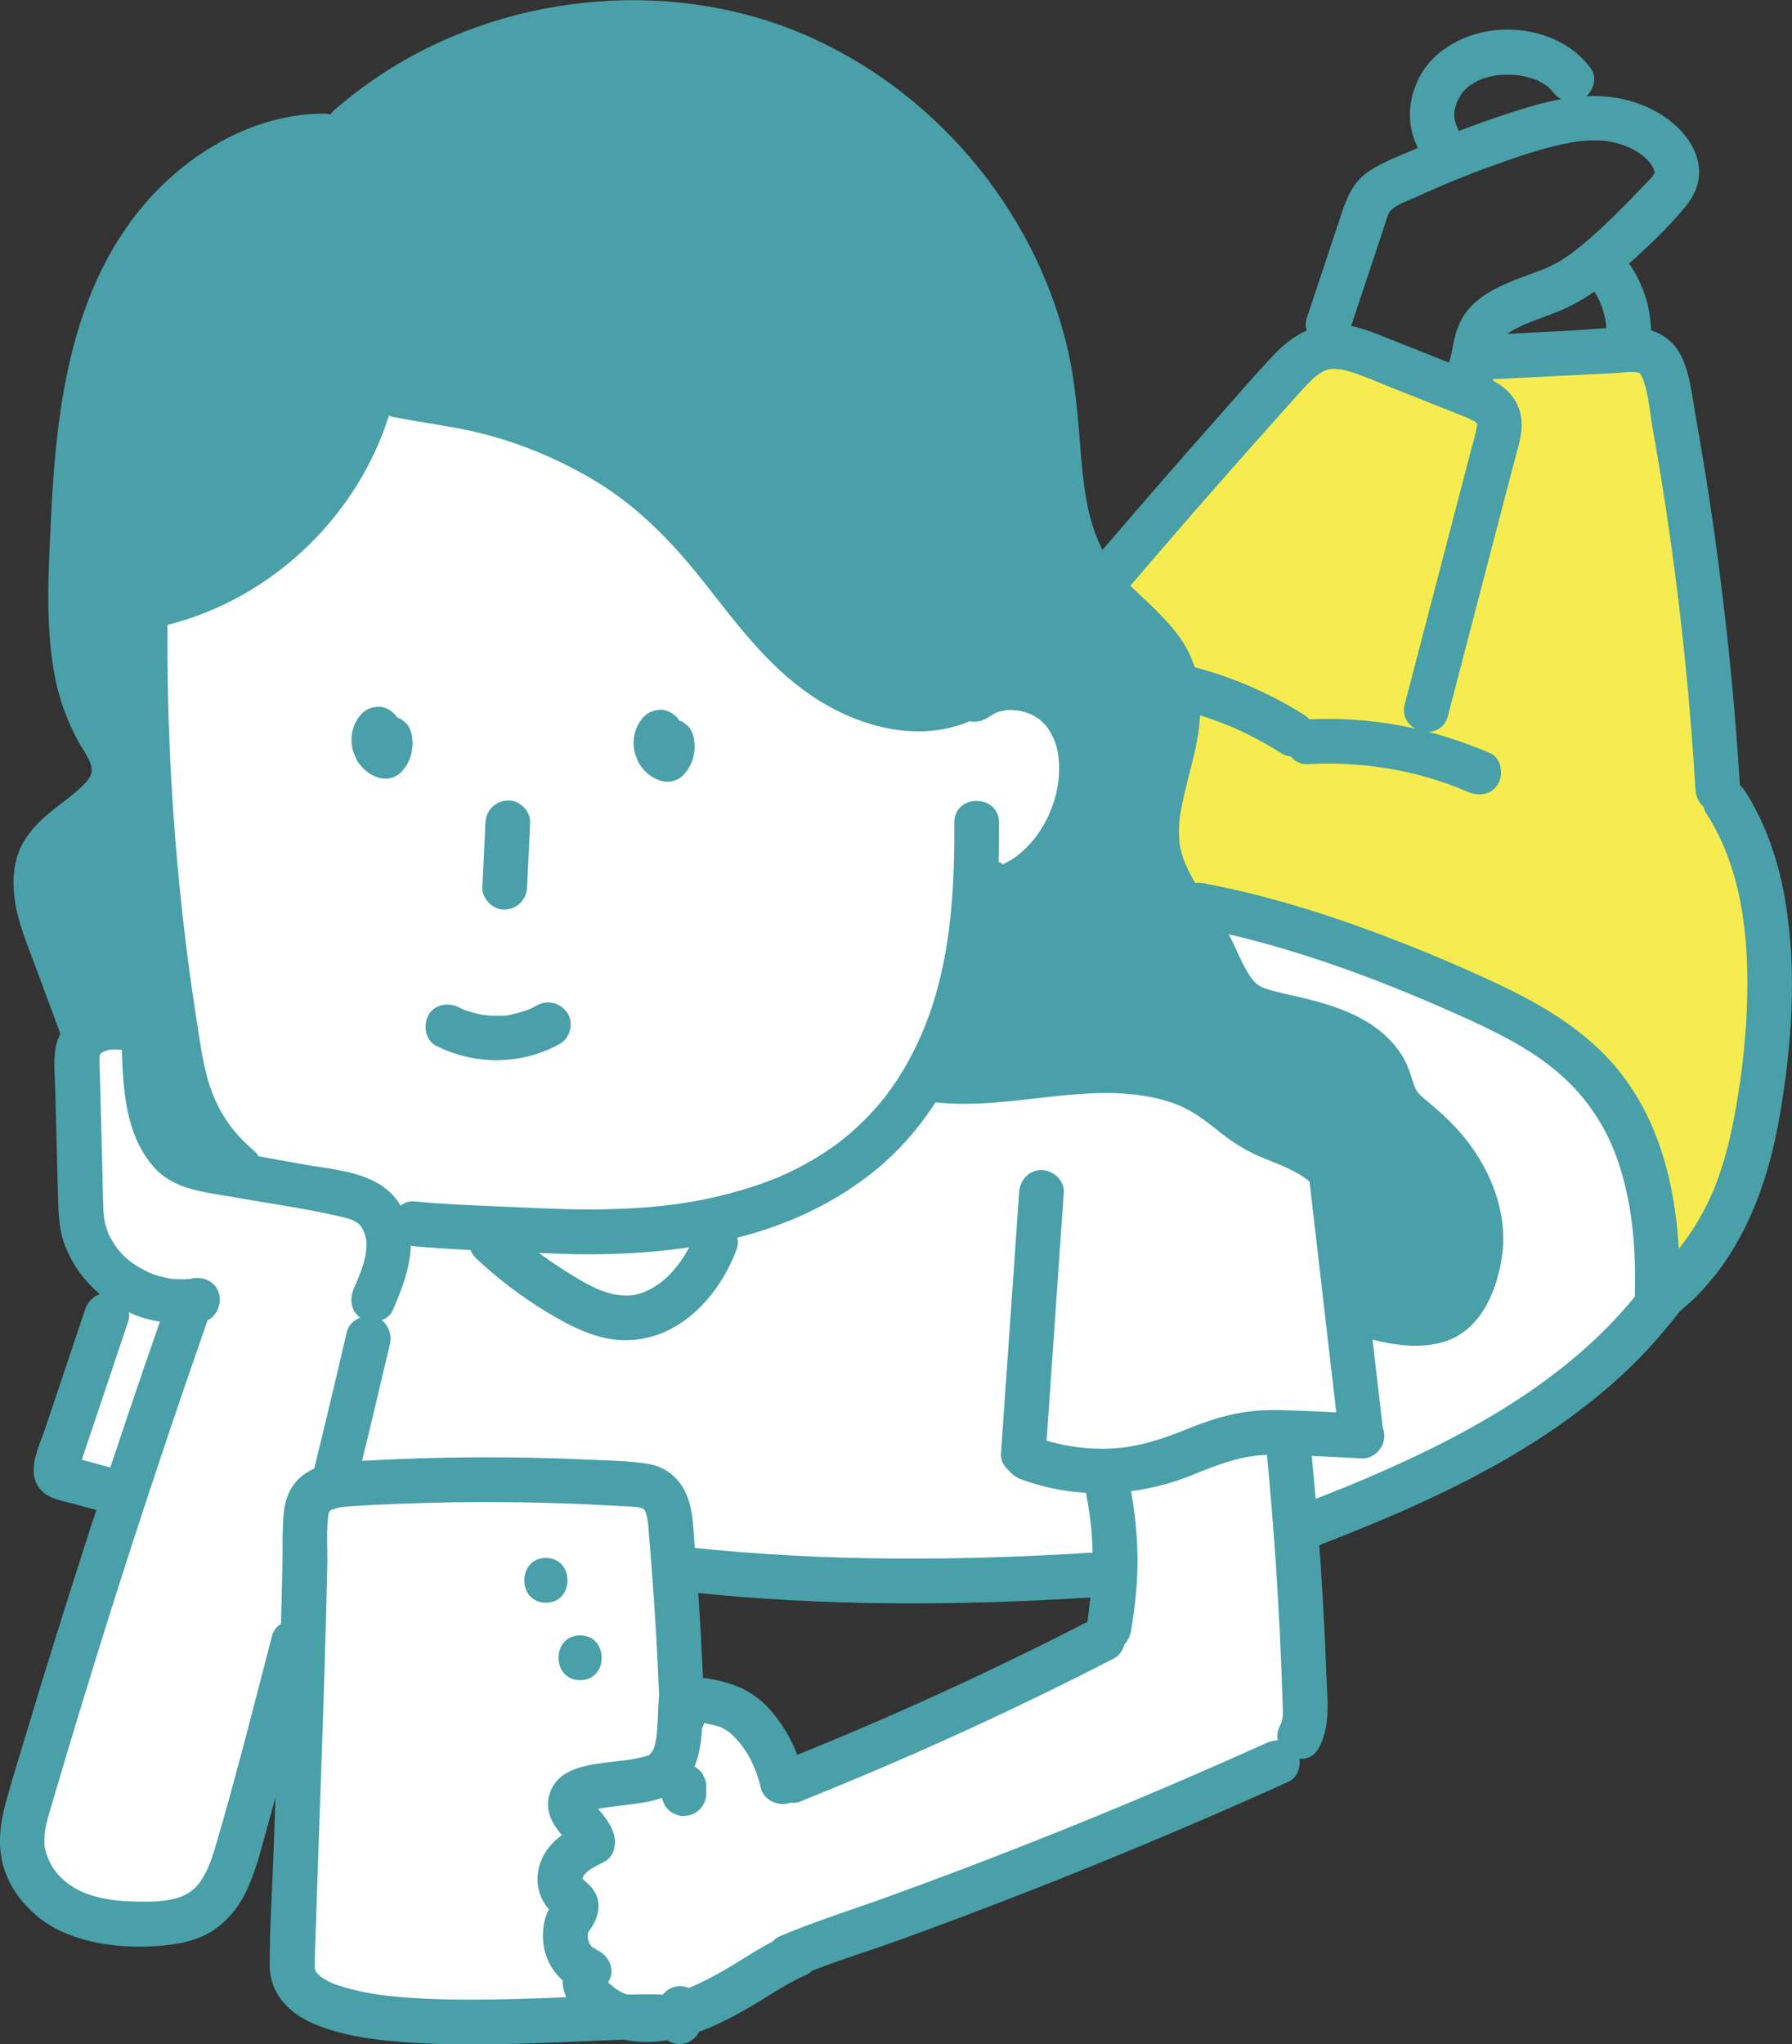 <?xml version="1.0" encoding="UTF-8"?><svg id="_レイヤー_2" xmlns="http://www.w3.org/2000/svg" viewBox="0 0 235.6 268.72"><rect x="0" y="0" width="235.6" height="268.72" fill="#333333" stroke="none"/><defs><style>.cls-1{fill:#49a0a8;}.cls-2{fill:#fff;}.cls-3{fill:#f7ec4f;}</style></defs><g id="_レイヤー_1-2"><path class="cls-2" d="M44.25,45.92l-26.09,31.54v51.93l-7.46,5.9.05,27.5,4.06,7.24-7.63,23.97,8.95,3.52-13.97,43.88,4.08,8.93s8.8,2.68,9.31,2.68,11.86-1.02,11.86-1.02l9.07-23.66,52.2-22.72,7.44,2.68,16.98.55,31.99-1.12,1.06-8.54,24.42,1.91,17.82-7.1,16.55-9.99,13.14-11.48-.64-16.58-6.87-13.38-16.67-12-32.32-11.61-15.43-.89-6.27-35.64-38.47-25.46-15.11-11.54-42.04.46Z"/><path class="cls-2" d="M38.4,258.36c.62-19.38,1.45-38.85,1.79-58.33.02-.97.05-1.98.52-2.82.95-1.69,3.19-2.02,5.12-2.14,12.46-.79,24.98-.77,37.44.07,1.03.07,2.12.16,2.97.74,1.46.98,1.76,2.97,1.91,4.73.29,3.31.55,6.63.77,9.95.15,2.26-.58,7.81.81,9.62,1.15,1.49,4.87,1.79,6.56,2.79,2.41,1.43,4.47,3.46,5.9,5.88.96,1.62,1.93,3.63,3.79,3.9.79.12,1.59-.13,2.35-.37,12.33-3.95,24.27-9.12,35.59-15.4,1.06-.59,2.16-1.23,2.81-2.26.62-.99.74-2.2.82-3.36.41-5.81.27-11.66-.43-17.44,7.59-.53,15.19-1.07,22.78-1.6,2.39,11.44,3.09,23.23,2.07,34.87-.06.72-.15,1.49-.59,2.06-.37.48-.93.76-1.47,1.02-9.49,4.61-19.03,9.23-29.08,12.45-3.83,1.23-7.74,2.25-11.48,3.72-5.38,2.12-10.36,5.16-15.66,7.46-4.77,2.08-9.78,3.55-14.65,5.36-4.33,1.61-8.85,5.02-13.18,5.84-5.45,1.02-11.94.44-17.49.6-5.38.15-30.29,2.37-29.98-7.32Z"/><path class="cls-3" d="M210.57,142.59c7.29,8.48,4.2,18.61,8.33,27.58,4.08-1.85,6.39-6.21,7.88-10.44,2.22-6.29,3.22-13.08,4.51-19.61,1.4-7.12,2.13-14.53.43-21.66-1.42-5.96-5.47-11.35-6.5-17.31-.33-1.9.14-3.76.1-5.67-.07-2.96-.75-5.95-1.09-8.89-1.22-10.64-1.45-21.36-1.58-32.07-.02-1.94-.17-4.15-1.69-5.36-.91-.73-2.13-.91-3.29-1.05-4.36-.51-8.76-.64-13.14-.4-1.91.11-4.19.03-6.01.65-1.46.5-2.57,1.89-4.08,2.19-.74.15-1.5-.05-2.23-.25-4.37-1.2-8.74-2.39-13.11-3.59-1.57-.43-3.2-.86-4.81-.61-2.12.33-3.87,1.8-5.45,3.24-8.4,7.63-15.8,16.36-21.95,25.9-1.1,1.71-2.18,3.49-2.59,5.49-.26,1.25-.24,2.55-.21,3.82.18,7.21.73,14.42,1.64,21.58.21,1.65.45,3.34,1.22,4.81.96,1.84,2.64,3.18,4.34,4.37,5.69,3.98,11.84,4.67,18.33,6.59,7.1,2.1,14.02,4.77,20.8,7.72,7.4,3.21,15.05,6.71,20.15,12.96Z"/><path class="cls-1" d="M10.7,135.3c-.11-.1-.21-.21-.32-.33-2.2-2.45-2.9-8.68-4.04-11.75-1.31-3.54-2.59-7.6-.82-10.92,2.42-4.53,9.83-6.36,9.44-11.48-.13-1.68-1.17-3.13-2.02-4.6-4.12-7.14-3.87-15.89-3.5-24.13.48-10.72,1.01-21.67,4.88-31.68,3.88-10.01,11.77-19.1,22.22-21.52l9.49-2.35C61.3,3.28,84.03-.73,102.92,6.51c18.88,7.24,33.11,25.42,35.6,45.49,1.03,8.29.42,17.43,5.42,24.12,3.19,4.27,8.43,7.09,10.29,12.09,3.24,8.66-4.61,17.38-1.17,26.1,1.49,3.78,4.46,7.15,6.31,10.8,2.26,4.46,5.53,8.12,10.32,9.91,4.42,1.65,9.98,1.94,12.46,5.95.79,1.28,1.14,2.8,1.9,4.1,1.26,2.15,3.52,3.5,5.23,5.31,2.64,2.78,3.84,6.47,4.31,10.2.4,3.18,1.47,8.72-1.35,11.37-2.88,2.71-10,.88-13.36-.39-.33-.12-.66-.26-.88-.54-.16-.2-.24-.46-.31-.72-1.11-4.13-.54-8.02-2.54-12.05-1.54-3.1-4.55-5.14-7.43-7.05-4.01-2.65-8.07-5.33-12.57-7.04-5.87-2.24-10.6-1.41-16.46-1.41-6.72,0-13.22,1.78-20.06,1.82,1.76-3.33,4.12-6.3,6.15-9.47,1.92-2.99,3.26-6.29,4.03-9.76.75-3.39.3-6.55.71-9.9,4.88.94,10.2-2.44,11.42-7.25.51-2.02.38-4.15.16-6.23-.53-5.15-3.36-10.56-9.03-11.33-5.78-.79-11.26,3.35-16.67,1.16-2.74-1.11-4.99-3.15-7.12-5.21-7.53-7.32-14.32-15.43-22.4-22.13-8.5-7.06-22.35-15.37-34.02-12.22-3.94,1.06-4.91,5.67-6.67,8.77-1.79,3.14-4.03,6.03-6.62,8.55-2.59,2.52-5.53,4.69-8.72,6.41-2.5,1.34-6.1,1.14-8.36,2.81-2.47,1.82-2.81,5.71-2.6,8.72,1.14,16.04,2.28,32.08,3.42,48.12-.05-.64-5.34-.46-5.91-.4-2.63.26-4,1.62-5.69.08Z"/><path class="cls-1" d="M54.39,163.81c4.41.4,8.83.57,13.25.75,3.49.14,6.97.34,10.47.31,6.58-.05,13.25-.68,19.62-2.39,6.39-1.71,12.41-4.58,17.52-8.79,5.79-4.77,9.88-11.27,12.43-18.27,3.16-8.69,3.71-18.13,3.67-27.3-.02-3.78-5.9-3.79-5.88,0,.04,7.67-.33,15.38-2.49,22.78-1.06,3.62-2.55,7.05-4.53,10.26-1.67,2.69-3.42,4.83-5.83,7.05-1.21,1.11-2.11,1.84-3.26,2.64-1.21.85-2.47,1.62-3.77,2.32-.67.36-1.35.71-2.04,1.03-.32.15-.65.3-.97.44,0,0-.45.2-.21.09.23-.1-.43.18-.5.2-1.43.57-2.88,1.07-4.36,1.5-6.07,1.79-11.5,2.38-17.81,2.53-3.68.09-7.35-.08-11.03-.24-4.76-.21-9.53-.36-14.27-.8-1.58-.14-2.94,1.46-2.94,2.94,0,1.71,1.35,2.79,2.94,2.94Z"/><path class="cls-1" d="M16.37,71.84c-.44,11.81-.26,23.63.57,35.42.41,5.89.99,11.77,1.72,17.63.38,3.04.8,6.09,1.26,9.12.43,2.8.78,5.66,1.45,8.42,1.23,5.05,3.92,9.69,7.92,13.04,1.22,1.02,2.97,1.19,4.16,0,1.05-1.05,1.22-3.13,0-4.16-3.18-2.66-5.14-5.75-6.22-9.73-.69-2.55-1.02-5.21-1.43-7.82-.44-2.8-.84-5.61-1.2-8.43-1.43-11.28-2.27-22.63-2.51-34-.14-6.5-.08-12.99.16-19.49.06-1.59-1.39-2.94-2.94-2.94-1.64,0-2.88,1.35-2.94,2.94Z"/><path class="cls-1" d="M63.82,108.16c-.13,2.82-.26,5.64-.4,8.46-.07,1.54,1.4,3.01,2.94,2.94,1.66-.07,2.86-1.29,2.94-2.94.13-2.82.26-5.64.4-8.46.07-1.54-1.4-3.01-2.94-2.94-1.66.07-2.86,1.29-2.94,2.94Z"/><path class="cls-1" d="M57.37,137.48c5.11,2.57,11.19,2.52,16.21-.25,1.35-.74,1.9-2.71,1.05-4.02-.88-1.37-2.58-1.85-4.02-1.06-.25.14-.51.27-.76.4-.13.06-.26.12-.39.18.37-.16.41-.17.11-.05-.48.16-.94.33-1.43.46-.28.07-.56.14-.84.19-.19.04-1.08.31-.28.07-.45.14-1.04.1-1.5.11-.5,0-1.01,0-1.51-.05-.14-.01-.29-.03-.43-.04.42.06.47.07.14.02-.28-.05-.57-.1-.85-.16-.49-.11-.97-.25-1.45-.41-.15-.05-1.07-.36-.3-.09-.27-.09-.53-.24-.78-.37-1.37-.69-3.25-.41-4.02,1.05-.71,1.33-.41,3.29,1.05,4.02Z"/><path class="cls-1" d="M52.13,96.57c-.12-.05-.22-.11-.33-.19l.6.46c-.11-.09-.21-.19-.3-.3l.46.6c-.08-.12-.15-.24-.21-.37l.3.7c-.05-.13-.09-.27-.11-.41l.11.78c-.02-.14-.02-.28,0-.42l-.11.78c.02-.09.04-.18.07-.27l-1.35,1.76c.05-.03.1-.05.16-.08l-.7.3c.13-.05.26-.09.4-.11l-.78.11c.16-.02.31-.02.47,0l-.78-.11c.14.02.27.06.4.11-.68-.69-1.37-1.37-2.05-2.05.03.11.05.21.07.32l-.11-.78c.03.24.03.47,0,.71l.11-.78c-.03.22-.09.43-.18.63l.3-.7c-.09.2-.2.39-.33.57l.46-.6s-.07.09-.11.13c.95-.25,1.91-.5,2.86-.76-.08-.02-.16-.05-.23-.08l.7.3c-.15-.06-.29-.14-.42-.24l.6.46c-.14-.11-.26-.23-.37-.37l.46.59c-.12-.16-.23-.34-.31-.52l.3.7c-.09-.21-.15-.44-.18-.67l.11.78c-.02-.2-.03-.4,0-.61l-.11.78c.03-.19.07-.37.15-.54l-.3.7c.06-.14.13-.26.22-.38l-.46.6c.05-.07.1-.13.16-.18.53-.54.86-1.32.86-2.08.02-.41-.07-.78-.25-1.13-.12-.36-.32-.68-.61-.95-.56-.51-1.3-.9-2.08-.86-.78.04-1.52.3-2.08.86-1.27,1.29-1.68,3.19-1.21,4.91.03.1.06.2.1.29.12.31.24.63.4.92.2.38.49.73.77,1.04.07.07.14.14.21.21.25.21.51.42.79.6.37.24.8.41,1.22.52.52.14,1.04.14,1.56,0,.5-.14.93-.39,1.3-.76.31-.35.63-.74.84-1.16.21-.43.43-.9.51-1.38.08-.47.18-.98.14-1.47-.03-.36-.07-.73-.15-1.08-.04-.18-.1-.3-.18-.48l-.15-.35c-.19-.34-.44-.62-.76-.83-.18-.18-.4-.31-.65-.38-.13-.05-.25-.11-.38-.16-.12-.05-.24-.08-.37-.1-.36-.06-.76-.14-1.14-.12-.31.02-.63.07-.93.12-.06.01-.12.02-.17.04-.07.02-.13.04-.2.07-.29.11-.59.22-.86.37l-.3.23c-.22.13-.4.31-.53.53l-.23.3-.3.7c-.02.05-.03.1-.05.16-.04.16-.05.34-.07.51-.02.18-.06.37-.07.55-.01.35.06.7.12,1.04.02.11.04.22.08.32.12.33.25.67.42.98.17.3.41.58.63.85.23.27.55.48.83.69.1.07.21.14.33.19.34.21.7.33,1.09.35.39.09.78.07,1.17-.05.38-.09.72-.27,1-.53.32-.21.57-.48.76-.83.36-.68.54-1.51.3-2.27l-.3-.7c-.26-.44-.61-.79-1.06-1.06Z"/><path class="cls-1" d="M89.23,96.97c-.12-.05-.22-.11-.33-.19l.6.46c-.11-.09-.21-.19-.3-.3l.46.6c-.08-.12-.15-.24-.21-.37l.3.7c-.05-.13-.09-.27-.11-.41l.11.78c-.02-.14-.02-.28,0-.42l-.11.78c.02-.09.04-.18.07-.27l-1.35,1.76c.05-.03.11-.05.16-.08l-.7.3c.13-.05.26-.09.4-.11l-.78.11c.16-.02.31-.02.47,0l-.78-.11c.14.02.27.06.4.11-.68-.69-1.37-1.37-2.05-2.05.03.11.05.21.07.32l-.11-.78c.03.24.03.47,0,.71l.11-.78c-.03.22-.09.43-.18.63l.3-.7c-.09.2-.2.39-.33.57l.46-.6s-.07.09-.11.13c.95-.25,1.91-.5,2.86-.76-.08-.02-.16-.05-.23-.08l.7.3c-.15-.06-.29-.14-.41-.24l.59.46c-.14-.11-.26-.23-.37-.37l.46.59c-.12-.16-.23-.34-.31-.52l.3.7c-.09-.21-.15-.44-.18-.67l.11.78c-.02-.2-.03-.4,0-.61l-.11.78c.03-.19.07-.37.14-.54l-.3.7c.06-.14.13-.26.22-.38l-.46.6c.05-.07.1-.13.16-.18.53-.54.86-1.32.86-2.08.02-.41-.07-.78-.25-1.13-.12-.36-.32-.68-.61-.95-.56-.51-1.3-.9-2.08-.86-.78.04-1.52.3-2.08.86-1.27,1.29-1.68,3.19-1.21,4.91.03.1.06.2.1.29.12.31.24.63.4.92.2.38.49.73.77,1.04.07.07.14.14.21.21.25.21.51.42.79.6.37.24.8.41,1.22.52.52.14,1.04.14,1.56,0,.5-.14.93-.39,1.3-.76.31-.35.63-.74.84-1.16.21-.43.43-.9.51-1.38.08-.47.18-.98.13-1.47-.03-.36-.07-.73-.15-1.08-.04-.18-.1-.3-.18-.48l-.15-.35c-.18-.34-.44-.62-.76-.83-.18-.18-.4-.31-.65-.38-.12-.05-.25-.11-.38-.16-.12-.05-.24-.08-.37-.1-.36-.06-.76-.14-1.14-.12-.31.02-.63.07-.93.12-.06.01-.12.02-.17.04-.07.02-.13.04-.2.07-.29.11-.59.22-.86.37l-.3.23c-.22.13-.4.31-.53.53l-.23.3-.3.7c-.02.05-.03.1-.05.16-.04.16-.05.34-.07.51-.02.18-.06.37-.07.55-.01.35.06.7.12,1.04.02.11.04.22.08.32.12.33.25.67.42.98.17.3.41.58.64.85.23.27.55.48.83.69.1.07.21.14.33.19.34.21.7.33,1.09.35.39.09.78.07,1.17-.05.38-.09.72-.27,1-.53.32-.21.57-.48.76-.83.36-.68.54-1.51.3-2.27l-.3-.7c-.26-.44-.61-.79-1.06-1.06Z"/><path class="cls-1" d="M156.73,121.78c11.96,2.28,23.46,6.48,34.56,11.42,4.76,2.12,9.72,4.47,13.63,7.84,3.85,3.31,6.5,7.47,8.01,12.21,1.8,5.66,2.16,11.38,2.01,17.35-.09,3.79,5.79,3.78,5.88,0,.28-11.35-1.6-23.57-9.89-31.99-4.04-4.11-9.14-7-14.32-9.42-5.62-2.62-11.37-5-17.19-7.13-6.88-2.51-13.93-4.58-21.13-5.95-1.56-.3-3.17.44-3.62,2.05-.4,1.44.49,3.32,2.05,3.62Z"/><path class="cls-1" d="M90.38,209.25c18.07,1.96,36.31,1.84,54.43.64,1.59-.11,2.94-1.28,2.94-2.94,0-1.51-1.35-3.05-2.94-2.94-18.12,1.19-36.35,1.31-54.43-.64-1.58-.17-2.94,1.47-2.94,2.94,0,1.73,1.36,2.77,2.94,2.94Z"/><path class="cls-1" d="M25.25,168.07c-.53.09.14.03-.4.05-.3.02-.6.04-.89.04-.35,0-.7-.01-1.05-.03-.15,0-.3-.02-.45-.04.32.04.06.01-.11-.02-.59-.12-1.18-.25-1.76-.43-.29-.09-.57-.19-.86-.3.35.13-.42-.19-.54-.26-2.26-1.13-3.74-2.49-4.86-4.76-.07-.14-.13-.27-.19-.41.03.07.12.31.02,0-.1-.29-.2-.58-.28-.87-.2-.73-.26-1.44-.29-2.19-.08-1.93-.1-3.86-.15-5.8-.1-3.82-.2-7.65-.3-11.47-.02-.82-.11-1.98-.05-2.65.05-.48.22-.52.62-.72.47-.24,1.02-.29,1.8-.25.89.05,1.77.3,2.63.51-.72-.95-1.44-1.89-2.16-2.84.13,5.97.05,13.02,4.24,17.77,2.72,3.07,6.84,3.3,10.61,3.98,4.72.85,9.54,1.49,14.21,2.6.91.22,1.7.45,2.24,1.01.44.46.73,1.22.84,1.86.34,2.02-.71,4.49-1.58,6.47-.64,1.45-.43,3.16,1.05,4.02,1.25.73,3.38.41,4.02-1.06,1.94-4.41,3.81-9.63.89-14.09-2.77-4.24-8.43-4.37-12.93-5.19-2.54-.46-5.08-.92-7.62-1.38-2.03-.37-4.33-.49-6.25-1.28.61.25-.19-.14-.35-.24-.13-.08-.26-.17-.38-.26.52.35.1.08-.03-.05-.22-.22-.43-.44-.64-.66-.29-.3.27.4.03.05-.13-.19-.27-.39-.39-.58-.17-.27-.31-.55-.46-.84-.04-.08-.26-.55-.11-.2.18.41-.13-.34-.13-.34-.27-.72-.48-1.46-.65-2.21-.09-.39-.16-.77-.23-1.16-.03-.18-.06-.35-.09-.53-.02-.13-.04-.26-.06-.4.04.3.04.34.02.12-.1-.84-.17-1.68-.23-2.52-.1-1.63-.13-3.27-.16-4.91-.03-1.27-.89-2.52-2.16-2.84-2.26-.56-4.57-1.01-6.88-.48-2.02.46-3.97,1.81-4.91,3.69-1.08,2.18-.69,4.8-.63,7.15.06,2.32.12,4.65.18,6.97.06,2.32.12,4.65.18,6.97.06,2.14.09,4.33.82,6.37,1.23,3.4,3.6,6.21,6.68,8.1,3.5,2.15,7.62,2.87,11.64,2.17,1.57-.27,2.45-2.19,2.05-3.62-.45-1.66-2.05-2.33-3.62-2.05Z"/><path class="cls-1" d="M46.79,195.39c1.52-6.23,3.01-12.46,4.47-18.7.35-1.49-.46-3.25-2.05-3.62-1.5-.34-3.24.45-3.62,2.05-1.45,6.24-2.94,12.48-4.47,18.7-.37,1.49.48,3.26,2.05,3.62,1.52.35,3.23-.46,3.62-2.05Z"/><path class="cls-1" d="M21.65,171.94c-6.69,19.08-12.93,38.31-18.73,57.67-.74,2.47-1.51,4.93-2.18,7.41-.67,2.47-1.01,4.97-.49,7.5.84,4.09,4.06,7.63,7.79,9.34,4.11,1.89,8.97,2.29,13.44,1.87,2.25-.21,4.56-.69,6.49-1.95,1.86-1.22,3.31-2.95,4.29-4.94,1.09-2.2,1.75-4.56,2.4-6.91.76-2.75,1.51-5.5,2.25-8.25,1.53-5.65,3.03-11.31,4.49-16.97.95-3.67-4.72-5.23-5.67-1.56-2.38,9.16-4.69,18.37-7.37,27.45-.51,1.73-.97,3.13-1.94,4.62-.77,1.18-1.95,1.97-3.45,2.36-1.64.42-3.45.41-5.32.37-1.91-.05-3.7-.22-5.53-.78-3.19-.97-5.57-3.16-6.2-6.2-.08-.4-.08-.33-.08-.98,0-.43.01-.87.08-1.3.17-1.13.52-2.24.84-3.33.67-2.28,1.34-4.55,2.02-6.82,2.7-9.01,5.5-18,8.39-26.95,3.26-10.07,6.64-20.1,10.14-30.09.53-1.5-.6-3.22-2.05-3.62-1.62-.45-3.09.55-3.62,2.05Z"/><path class="cls-1" d="M166.6,191.55c.58,6.12,1.06,12.26,1.41,18.4.18,2.99.32,5.99.44,8.99.06,1.57.12,3.15.17,4.72.03,1.1.17,2.24-.3,3.11-1.8,3.33,3.27,6.3,5.08,2.97,1.54-2.84,1.11-6.13,1-9.23-.12-3.22-.27-6.44-.45-9.66-.36-6.44-.86-12.87-1.47-19.29-.15-1.58-1.24-2.94-2.94-2.94-1.47,0-3.09,1.35-2.94,2.94Z"/><path class="cls-1" d="M86.48,264.01c-.03.58-.06,1.16-.09,1.74h5.88c0-3.55-4.21-3.59-6.73-3.6-3.55-.01-7.11.21-10.65.36-4.58.19-9.16.36-13.74.34-2.3-.01-4.59-.07-6.88-.22-1.09-.07-2.18-.16-3.27-.28-.22-.02-.44-.05-.66-.08-.12-.02-.25-.03-.37-.05-.4-.04.62.09.23.03-.51-.08-1.02-.15-1.52-.24-1.69-.29-3.32-.71-4.93-1.29-.67-.24.48.24.07.03-.16-.08-.32-.15-.48-.23-.32-.16-.63-.33-.93-.52-.12-.07-.23-.16-.34-.23-.54-.34.41.42.14.11-.18-.22-.44-.45-.66-.64-.38-.34.38.63.14.19-.06-.11-.14-.23-.22-.34-.04-.05-.11-.3-.16-.31.33.07.23.82.09.14-.02-.11-.05-.24-.08-.34-.16-.47,0,.78.04.27.04-.75.02-1.52.05-2.27.16-4.78.32-9.55.49-14.33.34-9.72.69-19.45.95-29.17.06-2.4.12-4.79.18-7.19.05-2.27-.16-4.69.16-6.94,0-.05.12-.31.23-.5-.26.46-.07.11.28-.06-.32.16.59-.16.74-.2.2-.05.41-.09.62-.12-.39.06.18-.01.31-.02,2.3-.19,4.62-.28,6.92-.37,9.58-.39,19.19-.3,28.76.26.86.05,2.28.09,2.83.18.55.09.53.16.89.3-.13-.05-.12-.1-.2-.21.05.06.37.67.28.45.16.35.34,1.42.35,1.64.1,1.22.21,2.45.31,3.68.39,4.86.71,9.73.95,14.6.12,2.4.22,4.8.3,7.19.05,1.59,1.31,2.94,2.94,2.94s3-1.35,2.94-2.94c-.18-5.1-.43-10.19-.77-15.28-.16-2.47-.35-4.94-.55-7.41-.17-2.09-.18-4.36-.95-6.34-.91-2.35-2.76-3.95-5.27-4.34-2.5-.39-5.09-.41-7.61-.53-4.9-.23-9.81-.33-14.72-.31-5.06.02-10.11.18-15.16.47-2.11.12-4.29.17-6.27,1.01-2.38,1.01-3.71,3.01-4,5.55-.27,2.4-.15,4.89-.21,7.3-.06,2.55-.12,5.09-.19,7.64-.13,4.94-.29,9.88-.45,14.82-.17,5.08-.35,10.17-.53,15.25-.17,4.91-.52,9.86-.5,14.78.01,3.61,2.47,6.19,5.63,7.57,3.94,1.72,8.32,2.22,12.58,2.52,4.77.34,9.57.3,14.34.18,4.38-.12,8.75-.35,13.13-.51,1.59-.06,3.18-.11,4.77-.1.56,0,1.12.02,1.68.06.12,0,.25.03.37.03.52.03-.67-.14-.42-.06.14.05.35.09.49.1.53.04-.72-.37-.35-.15-.73-.43-1.28-1.3-1.28-2.27,0,1.59,1.35,2.94,2.94,2.94s2.86-1.35,2.94-2.94c.03-.58.06-1.16.09-1.74.08-1.59-1.41-2.94-2.94-2.94-1.66,0-2.86,1.35-2.94,2.94Z"/><path class="cls-1" d="M86.97,234.82c0,.32,0,.63.01.95-.02.41.07.78.25,1.13.12.37.32.68.61.95.27.29.58.49.95.61.35.18.73.27,1.13.25l.78-.11c.5-.14.93-.39,1.3-.76l.46-.6c.27-.46.4-.95.4-1.48,0-.32,0-.63-.01-.95.02-.4-.07-.78-.25-1.13-.12-.36-.32-.68-.61-.95-.27-.29-.58-.49-.95-.61-.35-.18-.73-.27-1.13-.25l-.78.11c-.5.14-.93.39-1.3.76l-.46.6c-.27.46-.4.95-.4,1.48Z"/><path class="cls-1" d="M71.77,210.67c3.78,0,3.79-5.88,0-5.88s-3.79,5.88,0,5.88Z"/><path class="cls-1" d="M76.27,220.85c3.78,0,3.79-5.88,0-5.88s-3.79,5.88,0,5.88Z"/><path class="cls-1" d="M105.43,259.61c3.94-1.69,8.11-2.91,12.14-4.36,4.19-1.51,8.37-3.07,12.53-4.66,8.5-3.25,16.93-6.67,25.29-10.23,4.71-2,9.39-4.06,14.05-6.17,1.45-.65,1.8-2.76,1.06-4.02-.87-1.49-2.57-1.71-4.02-1.05-16.29,7.35-32.85,14.08-49.65,20.17-4.79,1.74-9.69,3.25-14.37,5.25-1.46.63-1.79,2.77-1.06,4.02.88,1.51,2.56,1.68,4.02,1.06Z"/><path class="cls-1" d="M105.66,233.4c-.76-3.36-2.48-6.69-4.89-9.16-3.05-3.13-7.04-3.67-11.21-3.96-1.68-.12-2.81,1.45-2.94,2.94-.12,1.41-.11,2.84-.22,4.25,0,.11-.15,1.23-.07.75-.05.29-.11.59-.18.88-.21.84-.11.69-.59,1.39.41-.6-.55.66-.13.16-.23.28-.29.14.11,0-.5.17-1,.31-1.51.42-1.63.33-1.98.32-3.57.52-3.02.37-7.1.73-8.2,4.19-.55,1.73,0,3.36,1.06,4.75.43.56.89,1.08,1.34,1.62.13.16.12.14-.04-.07.11.14.2.29.3.44.16.3.17.3.04-.02.06.16.1.32.13.48l1.35-3.32c-2.39,1.21-4.72,2.83-5.51,5.54-.36,1.22-.35,2.62.08,3.82.27.74.66,1.42,1.21,1.99.27.29.61.52.93.75,1.22.88-1.18-.9-.21-1.86-1.6,1.6-1.85,4.64-1.28,6.7.7,2.52,2.52,4.4,4.96,5.27-.59-1.44-1.17-2.88-1.76-4.32-2.51,3.77.76,7.89,4.17,9.54,3.09,1.49,6.44,1.61,9.75.9,3.08-.66,6.04-2.05,8.78-3.58,2.85-1.59,5.47-3.5,8.46-4.83,1.45-.64,1.79-2.76,1.06-4.02-.88-1.5-2.56-1.7-4.02-1.06-2.54,1.12-4.78,2.65-7.15,4.07-1.02.61-2.06,1.19-3.12,1.72-1.26.63-1.92.92-3.13,1.34-1.13.39-2.31.72-3.5.88.51-.07-.42.02-.43.02-.3.02-.6.03-.9.03-.3,0-.59-.02-.89-.04-.83-.05.42.14-.39-.06-1.27-.32-1.72-.39-2.87-1.24.34.25-.45-.39-.41-.36-.31-.24-.15-.09-.27-.26-.04-.06-.11-.26-.11-.23-.04.23-.26.64.07.15,1.12-1.69-.08-3.72-1.76-4.32.66.23-.64-.48-.12-.05-.14-.12-.27-.25-.39-.38.17.25.16.23-.04-.06-.1-.15-.19-.31-.27-.48.11.28.11.26,0-.07-.05-.18-.1-.35-.13-.53.04.33.04.32.02-.04,0-.18,0-.36.02-.54-.04.33-.03.33.05-.02.36-.48-.28.25.15-.29.71-.89,1.23-2.13,1.2-3.27-.05-1.61-.97-2.58-2.15-3.52-.7-.56.02.04,0,.04.1.28.1.26,0-.08.04.31.06.29.04-.07-.35.64.45-.76.09-.19.17-.27.32-.44.63-.69.49-.4,1.43-.87,2.13-1.22,1.2-.61,1.62-2.1,1.35-3.32-.34-1.56-1.37-2.76-2.39-3.94-.09-.11-.69-.96-.35-.41-.17-.27-.16-.65-.13-.11-.08-.33-.08-.27.02.15.03.25-.03.46-.19.65-.05.18-.14.32-.3.4.31-.16.35-.19.13-.08.51-.15,1-.3,1.53-.4.23-.04.47-.08.7-.11.34-.05.33-.05,0,0,.18-.02.36-.05.55-.07,1.45-.18,2.91-.34,4.35-.58,2.85-.47,5.24-1.66,6.49-4.43,1.31-2.93,1.06-6.13,1.33-9.25l-2.94,2.94c1.67.12,3.28.27,4.9.76.96.29-.17-.19.48.19.26.15.51.29.76.46.48.33-.05-.08.36.29.27.25.53.5.78.77,1.56,1.69,2.62,3.96,3.16,6.34.35,1.55,2.14,2.46,3.62,2.05,1.59-.44,2.4-2.06,2.05-3.62Z"/><path class="cls-1" d="M105.13,236.83c14.06-5.62,27.86-11.9,41.32-18.83,1.41-.73,1.83-2.7,1.06-4.02-.84-1.43-2.61-1.79-4.02-1.06-13.01,6.7-26.32,12.81-39.91,18.24-1.47.59-2.51,1.96-2.05,3.62.39,1.4,2.13,2.65,3.62,2.05Z"/><path class="cls-1" d="M179.59,190.4h.03c1.11-.39,2.31-1.54,2.16-2.85-1.26-10.89-2.52-21.77-3.78-32.66-.18-1.58-1.22-2.94-2.94-2.94-1.45,0-3.13,1.35-2.94,2.94,1.26,10.89,2.52,21.77,3.78,32.66l2.16-2.84h-.03c-1.5.52-2.49,2.04-2.05,3.63.4,1.47,2.1,2.56,3.62,2.05Z"/><path class="cls-1" d="M133.99,156.74c-.8,11.44-1.59,22.89-2.39,34.33-.11,1.59,1.43,2.94,2.94,2.94,1.68,0,2.83-1.35,2.94-2.94.8-11.44,1.59-22.89,2.38-34.33.11-1.59-1.43-2.94-2.94-2.94-1.68,0-2.83,1.35-2.94,2.94Z"/><path class="cls-1" d="M142.83,196.57c.56,2.84.83,5.5.83,8.54,0,3.21-.45,5.9-.79,8.95-.18,1.53,1.48,3.01,2.94,2.94,1.74-.08,2.75-1.3,2.94-2.94-.04.22-.03.15.03-.22.04-.22.07-.45.11-.67.05-.34.1-.69.15-1.03.13-.95.25-1.9.33-2.86.13-1.5.19-3.01.18-4.51-.03-3.27-.4-6.55-1.04-9.76-.3-1.51-2.18-2.52-3.62-2.05-1.61.52-2.37,2-2.05,3.62Z"/><path class="cls-1" d="M224.33,106.91c4.57,7.12,5.57,15.75,5.38,24.22-.1,4.36-.54,8.71-1.19,12.72-.69,4.31-1.58,8.62-3.28,12.67-1.85,4.41-4.67,8.47-8.44,11.6-1.22,1.01-1.05,3.11,0,4.16,1.21,1.21,2.93,1.02,4.16,0,7.66-6.35,11.33-15.87,12.99-25.42,1.63-9.41,2.35-19.08.75-28.54-.85-5.05-2.52-10.04-5.3-14.37-.86-1.33-2.61-1.88-4.02-1.05-1.33.78-1.92,2.68-1.06,4.02Z"/><path class="cls-1" d="M147.51,78.29c4.49-5.27,9.02-10.51,13.59-15.7,2.33-2.65,4.68-5.3,7.04-7.93,1.04-1.17,2.08-2.34,3.14-3.49.91-.98,1.77-1.97,2.99-2.49.84-.35,2.08-.17,3.11.14,1.78.53,3.49,1.3,5.21,1.99,3.12,1.24,6.25,2.49,9.37,3.73.81.32.96.35,1.55.67,0,0,.87.41.43.23.04.02.4.4.14.07.4.51.09.25.1.14-.03.8.07-.07-.07.73-.17.99-.5,1.96-.75,2.93-.88,3.35-1.75,6.71-2.62,10.06-2.02,7.73-4.03,15.46-6.05,23.18-.96,3.66,4.72,5.23,5.67,1.56,1.94-7.44,3.88-14.87,5.82-22.31.97-3.72,1.94-7.44,2.91-11.15.45-1.73,1.1-3.56.95-5.37-.17-2.06-1.3-3.71-3.02-4.82-1.36-.89-3.01-1.39-4.51-1.99-1.7-.68-3.39-1.35-5.09-2.03-1.77-.7-3.53-1.41-5.3-2.11-1.69-.67-3.36-1.35-5.18-1.6-3.88-.54-6.98,1.27-9.57,4.02-2.52,2.68-4.92,5.47-7.35,8.22-5.62,6.34-11.17,12.74-16.67,19.18-1.03,1.21-1.19,2.97,0,4.16,1.05,1.06,3.12,1.21,4.16,0Z"/><path class="cls-1" d="M177.46,43.38l3.58-10.76.91-2.74c.23-.69.38-1.44.75-2.01.59-.91,2.56-1.54,3.69-2.06,3.2-1.48,6.48-2.82,9.8-4.01,3.41-1.22,6.9-2.46,10.48-3.09,1.49-.26,3.33-.34,4.66-.15,1.13.16,2.46.57,3.47,1.13,1.07.6,2.09,1.37,2.6,2.49.01.02.17.47.19.64-.01-.15-.02-.11.04-.25-.28.63-.71.98-1.26,1.56-2.39,2.5-4.79,4.99-7.4,7.25-1.18,1.02-2.41,2.03-3.74,2.86-.47.29-.97.54-1.47.78-.13.06-.26.12-.4.18.06-.03.34-.14.02,0-.33.13-.66.26-.99.39-2.96,1.13-6.1,2.08-8.52,4.22-1.28,1.13-2.11,2.66-2.55,4.29-.21.8-.33,1.61-.51,2.42-.08.37-.17.74-.3,1.1,0-.02-.17.47-.09.24.09-.25-.3.46-.05.14-.9,1.16-1.22,2.62-.23,3.86.88,1.1,2.53,1.56,3.79.76.33-.21.66-.42.99-.63,1.34-.85,1.88-2.62,1.06-4.02-.78-1.33-2.68-1.91-4.02-1.05-.33.21-.66.42-.99.63,1.19,1.54,2.38,3.08,3.56,4.62,1.16-1.49,1.75-3.04,2.11-4.88.15-.75.27-1.52.54-2.23-.16.42.35-.63.19-.39-.14.21.09-.12.11-.13.14-.17.3-.31.46-.46.1-.09.2-.18.3-.26-.11.09-.4.25.06-.03.24-.15.48-.3.72-.44.3-.17.6-.32.91-.47.18-.09.36-.17.54-.25.46-.21-.33.13.14-.06,1.38-.58,2.81-1.04,4.19-1.6,3.34-1.35,6.08-3.41,8.78-5.79,2.79-2.47,5.65-5.15,8.02-8.03,1.45-1.77,2.14-3.75,1.61-6.03-.43-1.88-1.73-3.63-3.18-4.86-2.82-2.4-6.43-3.56-10.11-3.63-4.2-.08-8.32,1.18-12.26,2.49-3.97,1.31-7.87,2.83-11.7,4.51-1.97.86-4.13,1.66-5.93,2.84-2.16,1.42-2.97,3.53-3.75,5.89-1.5,4.5-2.99,9.01-4.49,13.51-.5,1.51.58,3.21,2.05,3.62,1.6.44,3.11-.54,3.62-2.05Z"/><path class="cls-1" d="M196.84,49.82c5.16-.26,10.33-.52,15.49-.78.98-.05,2.13-.26,3.1-.06-.22-.05.49.25.06,0,.52.29.04-.03.2.22.07.1.32.61.17.27.87,2.05,1.02,4.57,1.4,6.74,1.8,10.04,3.22,20.15,4.25,30.3.59,5.76,1.05,11.53,1.4,17.31.1,1.59,1.28,2.94,2.94,2.94,1.52,0,3.04-1.35,2.94-2.94-.67-11.08-1.78-22.13-3.31-33.12-.76-5.44-1.62-10.86-2.59-16.27-.43-2.38-.67-4.92-1.63-7.16-1.12-2.63-3.36-4.04-6.19-4.19-2.94-.16-6,.25-8.95.4-3.1.16-6.2.31-9.3.47-1.59.08-2.94,1.29-2.94,2.94,0,1.53,1.35,3.02,2.94,2.94Z"/><path class="cls-1" d="M191.49,16.5c-.35-.69.12.53-.09-.21-.07-.24-.13-.47-.19-.72-.13-.55-.03.26,0-.07.02-.24-.01-.5,0-.74.02-.31.08-.49,0-.08.05-.25.1-.49.17-.73.07-.24.15-.48.24-.72-.15.39-.05.12.07-.11.1-.19.2-.37.31-.55.1-.16.45-.63.13-.23.32-.4.69-.76,1.08-1.09-.32.26,0,0,.17-.1.19-.12.38-.24.58-.35.24-.13.48-.25.72-.37-.53.25.25-.08.31-.1.47-.16.96-.28,1.45-.38.22-.04.6-.1.17-.04.27-.03.55-.06.82-.07.5-.03,1.01-.03,1.51,0,.27.01.55.04.82.07.34.03-.39-.09.16.03.54.11,1.07.23,1.59.4.22.07.43.15.64.23.29.11-.29-.18.16.09.23.14.48.25.7.4.05.03.72.53.27.16.21.17.4.35.59.54.09.09.55.69.22.23.9,1.24,2.6,1.97,4.02,1.05,1.23-.79,2.02-2.69,1.06-4.02-3.56-4.89-10.75-6.29-16.27-4.17-2.75,1.06-5.19,2.93-6.47,5.65-1.36,2.91-1.48,6.09,0,8.98.7,1.37,2.74,1.88,4.02,1.05,1.4-.91,1.8-2.55,1.06-4.02Z"/><path class="cls-1" d="M209.27,37.79l.08.1-.46-.6c.69.9,1.26,1.87,1.7,2.92l-.3-.7c.45,1.08.76,2.21.91,3.38l-.11-.78c.04.33.07.66.09,1,.04.78.3,1.52.86,2.08.51.51,1.35.89,2.08.86.76-.03,1.55-.28,2.08-.86.51-.56.9-1.3.86-2.08-.09-1.61-.37-3.24-.95-4.75-.32-.84-.68-1.68-1.12-2.46-.45-.81-1.01-1.53-1.58-2.26-.43-.55-1.41-.86-2.08-.86-.72,0-1.58.32-2.08.86-.51.56-.9,1.3-.86,2.08l.11.78c.14.5.39.93.76,1.3Z"/><path class="cls-1" d="M11.2,172.1c-1.76,5.24-3.52,10.47-5.27,15.71-.85,2.54-2.71,5.93-.38,8.22,1.02,1.01,2.62,1.24,3.95,1.6,1.31.35,2.63.71,3.94,1.07,3.66.99,5.22-4.68,1.56-5.67-1.11-.3-2.21-.6-3.32-.9-.55-.15-1.11-.3-1.66-.45-.28-.07-.55-.15-.83-.22-.49-.16-.38-.09.32.21l.76,1.3c-.11.68-.1.76.04.24l.14-.42c.14-.43.28-.85.43-1.27l.85-2.55c.57-1.7,1.14-3.4,1.71-5.09,1.14-3.4,2.28-6.79,3.42-10.19.51-1.51-.58-3.21-2.05-3.62-1.61-.44-3.11.54-3.62,2.05Z"/><path class="cls-1" d="M173.03,203.27c14.25-5.5,28.57-11.89,39.98-22.31,3.24-2.96,6.13-6.24,8.72-9.79.94-1.28.22-3.28-1.05-4.02-1.49-.87-3.08-.23-4.02,1.06-8.4,11.51-21.09,19.01-34,24.79-3.68,1.65-7.38,3.14-11.18,4.6-1.48.57-2.51,1.98-2.05,3.62.39,1.41,2.13,2.63,3.62,2.05Z"/><path class="cls-1" d="M154.44,93.11c1.28.31,2.55.66,3.81,1.07.67.22,1.33.45,1.99.7.25.09.49.19.74.28.1.04,1.11.45.52.2,2.43,1.02,4.77,2.27,7,3.68,1.3.83,3.3.31,4.02-1.05.77-1.45.33-3.14-1.06-4.02-4.74-3.01-10.01-5.22-15.46-6.54-1.49-.36-3.26.47-3.62,2.05-.34,1.51.45,3.23,2.05,3.62Z"/><path class="cls-1" d="M171.91,100.45c7.17-.39,14.43.76,21.04,3.63,1.46.63,3.15.43,4.02-1.06.73-1.24.41-3.39-1.06-4.02-7.58-3.28-15.74-4.88-24.01-4.43-1.59.09-2.94,1.29-2.94,2.94,0,1.52,1.35,3.03,2.94,2.94Z"/><path class="cls-1" d="M130.3,94.03c-.41.33.47-.25.57-.31.31-.15.34-.16.07-.04.18-.06.36-.12.54-.17.12-.03,1.19-.2.63-.15.29-.02.58-.04.87-.03.12,0,1.21.12.68.03.39.06.78.16,1.16.27.58.18.74.23,1.46.68.17.1.33.21.49.33-.2-.16-.17-.13.09.1.28.28.57.54.81.85.23.3.72,1.16.95,1.72.51,1.25.68,2.76.61,4.36-.12,2.98-1.31,6.1-3.17,8.49-.87,1.12-2.03,2.2-3.17,2.9-1.25.77-2.58,1.2-3.85,1.26.69,1.67,1.39,3.35,2.08,5.02.36-.43.71-.87,1.07-1.3,1.01-1.23,1.2-2.96,0-4.16-1.04-1.04-3.15-1.23-4.16,0-.36.44-.71.87-1.07,1.3-.76.93-1.12,2.05-.61,3.21.45,1.02,1.51,1.86,2.69,1.81,7.51-.37,13.17-6.57,15.23-13.45,2.12-7.06.25-15.67-7.2-18.54-3.71-1.43-7.85-.8-10.94,1.67-1.24.99-1.03,3.13,0,4.16,1.23,1.23,2.91.99,4.16,0Z"/><path class="cls-1" d="M45.4,53.27c-3.73,11.64-13.91,20.79-25.94,23.44l2.86,4.91c.49-.41.99-.81,1.48-1.22,1.23-1.01,1.05-3.11,0-4.16-1.21-1.21-2.93-1.01-4.16,0-.49.41-.99.81-1.48,1.22-.99.82-1.07,2.52-.46,3.56.68,1.16,2.04,1.63,3.32,1.35,13.99-3.08,25.69-13.95,30.05-27.54.49-1.51-.57-3.21-2.05-3.62-1.59-.44-3.13.54-3.62,2.05Z"/><path class="cls-1" d="M41.28,51c5.67,3.55,12.38,4.09,18.8,5.27,6.29,1.16,12.35,3.5,17.85,6.75,5.83,3.45,10.36,8.13,14.54,13.41,4.25,5.38,8.32,10.96,14.04,14.89,5.93,4.08,13.91,6.42,20.83,3.54,1.47-.61,2.51-1.95,2.05-3.62-.38-1.38-2.14-2.67-3.62-2.05-.64.27-1.29.5-1.96.68-.38.1-.77.19-1.16.26-.34.06-.13.03-.06.02-.22.03-.45.05-.67.07-1.46.11-2.76.03-3.97-.21-2.93-.59-5.38-1.72-7.88-3.36-5.32-3.48-9.26-9.05-13.2-14.07-4.2-5.33-8.77-10.09-14.52-13.75-5.45-3.47-11.72-6.21-18.02-7.68-6.7-1.56-14.2-1.56-20.07-5.23-3.22-2.01-6.17,3.07-2.97,5.08Z"/><path class="cls-1" d="M42.51,14.93c-9.76.05-18.89,5.85-24.71,13.38-6.4,8.29-9.05,18.47-10.24,28.71-.6,5.13-.83,10.29-1.06,15.45-.22,5-.3,9.98.45,14.95.36,2.35.94,4.67,1.85,6.87.48,1.17,1,2.31,1.63,3.41.49.86,1.2,1.87,1.47,2.67.16.48.12.45.16.94.06.72.11-.35.01.05-.05.19-.1.37-.15.56-.05.18-.25.42.03-.07-.08.13-.14.27-.22.41,0,0-.43.64-.17.28.22-.31-.25.28-.31.35-.52.57-1.1,1.07-1.7,1.56-.17.14-.35.28-.52.42.1-.07.41-.31-.05.04-.49.37-.98.75-1.47,1.13-1.61,1.25-3.15,2.59-4.24,4.34-1.6,2.55-1.73,5.58-1.24,8.47.49,2.85,1.66,5.56,2.66,8.27,1.1,2.96,2.19,5.92,3.29,8.89.55,1.49,1.99,2.5,3.62,2.05,1.43-.39,2.61-2.12,2.05-3.62-1.81-4.88-3.89-9.73-5.37-14.72-.55-1.85-1-3.9-.34-5.6.12-.32.36-.66.56-.99.27-.46.09-.14,0-.03.11-.14.22-.27.34-.4.6-.67,1.28-1.26,1.98-1.83.13-.11.89-.69.49-.39.33-.25.65-.5.98-.75.79-.61,1.6-1.21,2.34-1.89,1.32-1.2,2.41-2.65,2.99-4.36,1.53-4.55-2.28-8.2-3.65-12.15-1.5-4.32-1.76-8.74-1.72-13.29.04-4.91.31-9.85.66-14.75.66-9.42,2.11-19.17,6.89-27.4,4.7-8.09,13.18-15.03,22.76-15.08,3.78-.02,3.79-5.9,0-5.88Z"/><path class="cls-1" d="M48.11,18.62c13.41-11.57,32.82-15.56,49.76-10.7,16.29,4.68,29.74,18.04,35.25,33.93,1.44,4.15,2.32,8.44,2.7,12.48.46,4.88.58,9.84,1.73,14.62,1.14,4.77,3.49,8.83,6.99,12.24,1.6,1.56,3.32,3.02,4.81,4.7,1.28,1.44,2.12,2.99,2.55,4.97.13.58.05.31.04.16.03.26.05.53.06.8.03.48.03.96,0,1.44-.02.54-.07,1.08-.14,1.62.05-.41-.05.27-.06.36-.05.33-.12.65-.18.98-.43,2.16-1.04,4.28-1.54,6.43-.53,2.27-.97,4.63-.94,6.97.04,2.63.76,5.02,1.88,7.38,1.13,2.36,2.61,4.54,4.14,6.66,1.27,1.76,2.1,3.7,3.06,5.63,1.09,2.17,2.5,4.35,4.72,5.5,2.44,1.26,5.28,1.63,7.92,2.28,2.3.57,4.43,1.22,6.38,2.57,1.62,1.11,2.36,2.49,2.96,4.4.45,1.44,1.1,2.7,2.14,3.81.79.84,1.76,1.48,2.63,2.23,1.76,1.51,3.25,3.18,4.43,5.12,1.15,1.88,1.93,3.75,2.27,5.96.29,1.9.11,3.41-.52,5.4-.08.24-.16.49-.25.73-.03.09-.27.69-.11.31-.18.43-.4.85-.63,1.25-.08.15-.71,1.09-.45.76-.17.22-.38.41-.57.62-.36.41.27-.07-.23.19-.15.08-.3.17-.45.25.5-.24-.03,0-.17.03-.16.04-1.27.24-.76.19-1.09.11-2.2.06-3.29-.07-.59-.07.67.13-.34-.05-.21-.04-.42-.07-.63-.12-.51-.1-1.02-.21-1.52-.34-.88-.22-1.75-.49-2.61-.8-1.49-.54-3.22.61-3.62,2.05-.45,1.63.55,3.08,2.05,3.62,3.88,1.4,8.93,2.51,12.91.97,4.49-1.73,6.53-7.03,7.05-11.48.61-5.19-1.39-10.42-4.5-14.51-1.62-2.13-3.47-3.83-5.52-5.52-.88-.72-1.32-1.11-1.64-2.13-.42-1.32-.82-2.63-1.57-3.81-3.04-4.75-8.46-6.49-13.67-7.68-1.24-.28-2.48-.54-3.7-.9-.51-.15-.95-.28-1.35-.54-.48-.31-.14-.05-.5-.39-.06-.06-.59-.67-.32-.32-1.38-1.75-2.11-3.99-3.15-5.94-1.18-2.24-2.87-4.18-4.17-6.36-.62-1.04-1.23-2.11-1.68-3.23-.21-.52-.38-1.06-.51-1.61-.16-.68-.17-.79-.2-1.27-.17-2.37.17-3.95.69-6.21.52-2.25,1.17-4.48,1.61-6.75.93-4.93.65-9.85-2.45-14-1.47-1.95-3.21-3.6-4.99-5.27-1.68-1.57-3.24-3.07-4.36-4.88-2.41-3.9-3.01-8.65-3.4-13.17-.42-4.97-.72-9.93-1.9-14.79-4.39-18.2-17.78-33.87-35.04-41.07-17.83-7.44-39.46-5.02-55.46,5.71-2.03,1.36-3.97,2.85-5.82,4.45-1.2,1.04-1.06,3.09,0,4.16,1.19,1.19,2.95,1.04,4.16,0Z"/><path class="cls-1" d="M62.55,165.36c2.84,2.67,5.97,5.07,9.31,7.09,3.18,1.92,6.74,3.78,10.55,3.72,6.99-.1,12.23-5.89,14.47-12.05.54-1.49-.61-3.22-2.05-3.62-1.64-.45-3.07.56-3.62,2.05-.73,2.01-2.1,4.09-3.86,5.64-.36.32-.61.52-1.21.89-.23.14-.46.27-.69.4,0,0-.86.4-.44.23-1.29.53-2.05.64-3.25.56-2.72-.17-5.37-1.92-7.63-3.33-2.67-1.67-5.13-3.59-7.42-5.75-1.16-1.09-3.01-1.15-4.16,0-1.1,1.1-1.16,3.07,0,4.16Z"/><path class="cls-1" d="M122.44,144.83c9.22,1.21,18.6-2.18,27.66-.83,1.93.29,3.96.8,5.65,1.64,1.82.9,3.23,2.08,4.78,3.3,1.85,1.46,3.66,2.52,5.85,3.4.34.14.69.27,1.03.41.16.06.95.39.79.32.26.11,1.37.61,1.94.91.34.18.67.37.99.57.18.11,1.09.8.61.39.3.26.6.53.87.82.11.12.21.24.31.36-.26-.32-.11-.16.03.09.09.15.52,1.08.31.51.15.42.26.84.36,1.27.02.1.05.55.01.07.02.31.04.61.04.92,0,.57-.05,1.14-.11,1.7-.18,1.58,1.48,2.94,2.94,2.94,1.74,0,2.76-1.36,2.94-2.94.46-4-.81-7.79-4.03-10.29-1.34-1.04-2.8-1.79-4.35-2.46-.87-.37-1.74-.73-2.61-1.08-1.01-.4-1.37-.52-2.32-1.1-1.84-1.12-3.38-2.65-5.2-3.91-1.97-1.36-4.25-2.34-6.56-2.97-4.6-1.25-9.46-1.21-14.17-.77-5.92.56-11.84,1.6-17.78.81-1.58-.21-2.94,1.5-2.94,2.94,0,1.76,1.36,2.73,2.94,2.94Z"/><path class="cls-1" d="M134.24,194.44c7.28,2.7,15.25,2.35,22.42-.52,3.43-1.38,6.63-2.69,10.39-2.69,4,0,8.02.3,12.01.47,1.59.07,2.94-1.4,2.94-2.94,0-1.65-1.35-2.87-2.94-2.94-3.86-.17-7.73-.43-11.6-.47-4.02-.04-7.56.94-11.25,2.44-3.25,1.33-6.51,2.43-10.04,2.61-3.57.18-7.02-.39-10.38-1.63-1.49-.55-3.22.62-3.62,2.05-.45,1.64.56,3.06,2.05,3.62Z"/></g></svg>